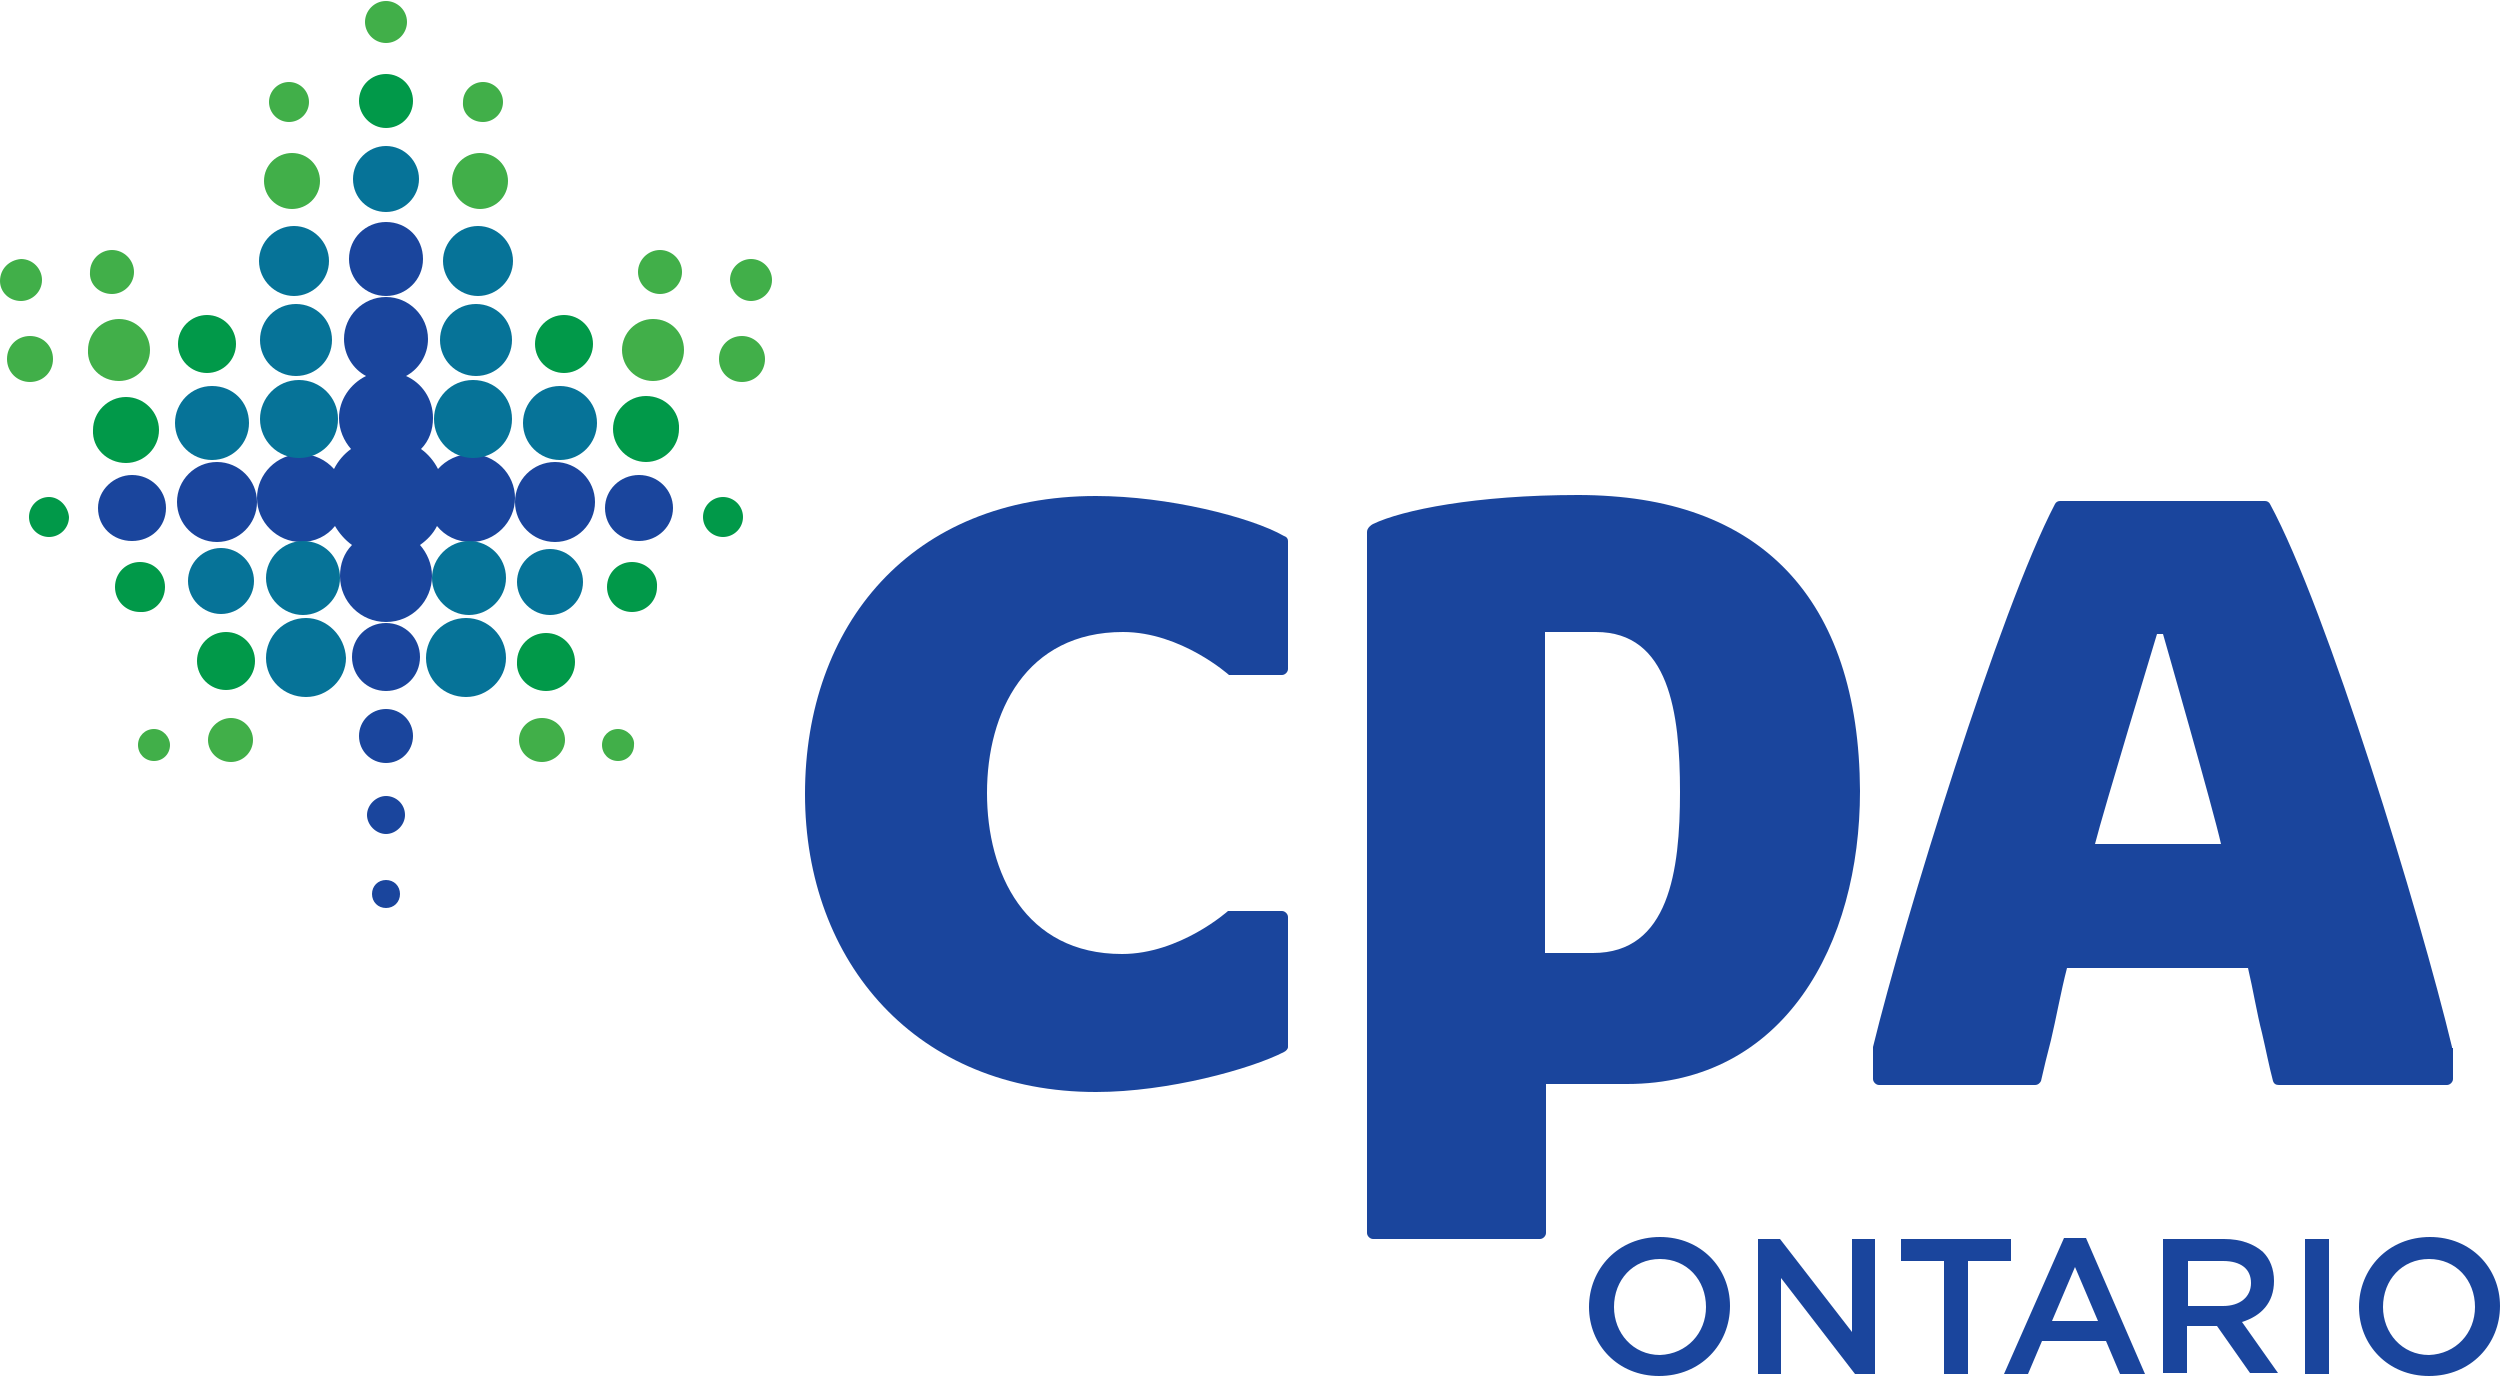 <svg xmlns="http://www.w3.org/2000/svg" xmlns:xlink="http://www.w3.org/1999/xlink"
	viewBox="0 0 250 137.9">
	<style type="text/css">
		.st0{fill:#1A459D;}
		.st1{fill:#067398;}
		.st2{fill:#41AF49;}
		.st3{fill:#019949;}
</style>
	<g>
		<g>
			<path class="st0"
				d="M158.9,130.7L158.9,130.7c0-3.8,2.9-7,7.1-7c4.1,0,7,3.1,7,6.9v0c0,3.8-2.9,7-7.1,7
			C161.8,137.6,158.9,134.5,158.9,130.7z M170.6,130.7L170.6,130.7c0-2.7-1.9-4.8-4.6-4.8c-2.7,0-4.6,2.1-4.6,4.8v0
			c0,2.6,1.9,4.8,4.6,4.8C168.7,135.4,170.6,133.3,170.6,130.7z" />
			<path class="st0" d="M175.8,123.9h2.2l7.2,9.3v-9.3h2.3v13.5h-2l-7.4-9.6v9.6h-2.3V123.9z" />
			<path class="st0" d="M194.4,126.1h-4.3v-2.2h11v2.2h-4.3v11.3h-2.4V126.1z" />
			<path class="st0"
				d="M206.4,123.8h2.2l5.9,13.6h-2.5l-1.4-3.3h-6.4l-1.4,3.3h-2.4L206.4,123.8z M209.8,132.1l-2.3-5.4l-2.3,5.4
			H209.8z" />
			<path class="st0"
				d="M216.4,123.9h6c1.7,0,3,0.5,3.9,1.3c0.7,0.7,1.1,1.7,1.1,2.9v0c0,2.2-1.3,3.5-3.2,4.1l3.6,5.1h-2.8l-3.3-4.7
			h-3v4.7h-2.4V123.9z M222.3,130.6c1.7,0,2.8-0.9,2.8-2.3v0c0-1.4-1-2.2-2.8-2.2h-3.5v4.5H222.3z" />
			<path class="st0" d="M230.5,123.9h2.4v13.5h-2.4V123.9z" />
			<path class="st0"
				d="M235.9,130.7L235.9,130.7c0-3.8,2.9-7,7.1-7c4.1,0,7,3.1,7,6.9v0c0,3.8-2.9,7-7.1,7
			C238.8,137.6,235.9,134.5,235.9,130.7z M247.5,130.7L247.5,130.7c0-2.7-1.9-4.8-4.6-4.8c-2.7,0-4.6,2.1-4.6,4.8v0
			c0,2.6,1.9,4.8,4.6,4.8C245.6,135.4,247.5,133.3,247.5,130.7z" />
		</g>
		<path class="st0"
			d="M157.8,49.5c-10.2,0-17.6,1.5-20.5,2.9c-0.2,0.1-0.6,0.4-0.6,0.8v70.1c0,0.3,0.3,0.6,0.6,0.6h16.7
		c0.3,0,0.6-0.3,0.6-0.6v-14.9h8.1c15.7,0,23.3-13.9,23.3-29.3C185.9,59.8,176,49.5,157.8,49.5 M159.3,95.3h-4.8V63.2h5.1
		c7.3,0,8.4,8,8.4,16C168,87.1,166.9,95.3,159.3,95.3" />
		<path class="st0"
			d="M245.2,104.7c-3.2-13.3-12.5-43.8-18.2-54.3c-0.1-0.2-0.3-0.3-0.5-0.3H206c-0.2,0-0.4,0.1-0.5,0.3
		c-5.5,10.5-15.1,41.6-18.2,54.3c0,0.1,0,0.1,0,0.1v3.1c0,0.3,0.3,0.6,0.6,0.6h15.6c0.3,0,0.5-0.2,0.6-0.4c0.3-1.3,0.6-2.6,1-4.1
		c0.5-2.1,1-4.9,1.6-7.2h18.1c0.5,2.1,0.9,4.6,1.4,6.5c0.4,1.7,0.7,3.3,1.1,4.8c0.1,0.3,0.3,0.4,0.6,0.4h16.8c0.3,0,0.6-0.3,0.6-0.6
		v-3.1C245.2,104.8,245.2,104.8,245.2,104.7 M209.5,84.4c0.8-3.2,6.2-21,6.2-21h0.6c0,0,5.1,17.8,5.8,21H209.5z" />
		<path class="st0"
			d="M112.3,63.2c5.8,0,10.6,4.3,10.6,4.3c0,0,0.1,0,0.2,0h5.1c0.3,0,0.6-0.3,0.6-0.6V54.1c0-0.2-0.1-0.4-0.4-0.5
		c-3.3-1.9-11.7-4-18.8-4c-18.5,0-29.1,12.9-29.1,29.8c0,16.9,11.2,29.8,29.1,29.8c7.2,0,15.5-2.3,18.8-4c0.2-0.1,0.4-0.3,0.4-0.5
		V91.7c0-0.3-0.3-0.6-0.6-0.6H123c0,0-0.1,0-0.2,0c0,0-4.8,4.3-10.6,4.3c-9.7,0-13.5-8.1-13.5-16.1C98.7,71.2,102.6,63.2,112.3,63.2
		" />
		<g>
			<path class="st0"
				d="M38.6,62.3c-1.9,0-3.4,1.5-3.4,3.4c0,1.9,1.5,3.4,3.4,3.4c1.9,0,3.4-1.5,3.4-3.4C42,63.8,40.5,62.3,38.6,62.3
			z M38.6,70.9c-1.5,0-2.7,1.2-2.7,2.7c0,1.5,1.2,2.7,2.7,2.7c1.5,0,2.7-1.2,2.7-2.7C41.3,72.1,40.1,70.9,38.6,70.9z M47.1,45.4
			c-1.3,0-2.5,0.6-3.3,1.5c-0.4-0.8-1-1.5-1.7-2c0.8-0.8,1.2-1.9,1.2-3.1c0-1.9-1.1-3.5-2.7-4.2c1.3-0.7,2.2-2.1,2.2-3.7
			c0-2.3-1.9-4.2-4.2-4.2c-2.3,0-4.2,1.9-4.2,4.2c0,1.6,0.9,3,2.2,3.7c-1.6,0.8-2.7,2.4-2.7,4.2c0,1.2,0.5,2.3,1.2,3.1
			c-0.7,0.5-1.3,1.2-1.7,2c-0.8-0.9-2-1.5-3.3-1.5c-2.4,0-4.4,2-4.4,4.4c0,2.4,2,4.4,4.4,4.4c1.4,0,2.6-0.6,3.4-1.6
			c0.4,0.7,1,1.4,1.7,1.9c-0.8,0.8-1.2,1.9-1.2,3.1c0,2.6,2.1,4.6,4.6,4.6c2.6,0,4.6-2.1,4.6-4.6c0-1.2-0.5-2.3-1.2-3.1
			c0.7-0.5,1.3-1.1,1.7-1.9c0.8,1,2,1.6,3.4,1.6c2.4,0,4.4-2,4.4-4.4C51.5,47.4,49.5,45.4,47.1,45.4z M38.6,79.6
			c-1,0-1.9,0.9-1.9,1.9c0,1,0.9,1.9,1.9,1.9c1,0,1.9-0.9,1.9-1.9C40.5,80.4,39.6,79.6,38.6,79.6z M38.6,88c-0.8,0-1.4,0.6-1.4,1.4
			c0,0.8,0.6,1.4,1.4,1.4c0.8,0,1.4-0.6,1.4-1.4C40,88.6,39.4,88,38.6,88z M55.5,46.2c-2.2,0-4,1.8-4,4c0,2.2,1.8,4,4,4
			c2.2,0,4-1.8,4-4C59.5,48,57.7,46.2,55.5,46.2z M21.7,46.2c-2.2,0-4,1.8-4,4c0,2.2,1.8,4,4,4c2.2,0,4-1.8,4-4
			C25.7,48,23.9,46.2,21.7,46.2z" />
			<path class="st0"
				d="M38.6,29.6c2,0,3.7-1.6,3.7-3.7s-1.6-3.7-3.7-3.7c-2,0-3.7,1.6-3.7,3.7S36.6,29.6,38.6,29.6z" />
			<path class="st0"
				d="M63.9,47.5c-1.9,0-3.4,1.5-3.4,3.3c0,1.9,1.5,3.3,3.4,3.3c1.9,0,3.4-1.5,3.4-3.3C67.3,49,65.8,47.5,63.9,47.5
			z" />
			<path class="st0"
				d="M16.6,50.8c0-1.8-1.5-3.3-3.4-3.3c-1.8,0-3.4,1.5-3.4,3.3c0,1.9,1.5,3.3,3.4,3.3
			C15.1,54.1,16.6,52.7,16.6,50.8z" />
		</g>
		<g>
			<path class="st1"
				d="M47.6,30.4c-2,0-3.6,1.6-3.6,3.6c0,2,1.6,3.6,3.6,3.6c2,0,3.6-1.6,3.6-3.6C51.2,32,49.6,30.4,47.6,30.4z" />
			<path class="st1"
				d="M47.3,38c-2.2,0-3.9,1.8-3.9,3.9c0,2.2,1.8,3.9,3.9,3.9c2.2,0,3.9-1.7,3.9-3.9C51.2,39.7,49.5,38,47.3,38z" />
			<path class="st1"
				d="M46.9,54.1c-2,0-3.7,1.7-3.7,3.7c0,2,1.7,3.7,3.7,3.7c2,0,3.7-1.7,3.7-3.7C50.6,55.7,48.9,54.1,46.9,54.1z" />
			<path class="st1"
				d="M46.6,61.8c-2.2,0-4,1.8-4,4c0,2.2,1.8,3.9,4,3.9c2.2,0,4-1.8,4-3.9C50.6,63.6,48.8,61.8,46.6,61.8z" />
			<path class="st1"
				d="M56,38.6c-2.1,0-3.7,1.7-3.7,3.7c0,2.1,1.7,3.7,3.7,3.7c2.1,0,3.7-1.7,3.7-3.7C59.7,40.2,58,38.6,56,38.6z" />
			<path class="st1"
				d="M29.6,30.4c-2,0-3.6,1.6-3.6,3.6c0,2,1.6,3.6,3.6,3.6s3.6-1.6,3.6-3.6C33.2,32,31.6,30.4,29.6,30.4z" />
			<path class="st1"
				d="M29.9,38c-2.2,0-3.9,1.8-3.9,3.9c0,2.2,1.8,3.9,3.9,3.9c2.2,0,3.9-1.7,3.9-3.9C33.8,39.7,32,38,29.9,38z" />
			<path class="st1"
				d="M30.3,54.1c-2,0-3.7,1.7-3.7,3.7c0,2,1.7,3.7,3.7,3.7s3.7-1.7,3.7-3.7C34,55.7,32.4,54.1,30.3,54.1z" />
			<path class="st1"
				d="M30.6,61.8c-2.2,0-4,1.8-4,4c0,2.2,1.8,3.9,4,3.9c2.2,0,4-1.8,4-3.9C34.5,63.6,32.7,61.8,30.6,61.8z" />
			<path class="st1"
				d="M21.2,38.6c-2.1,0-3.7,1.7-3.7,3.7c0,2.1,1.7,3.7,3.7,3.7c2.1,0,3.7-1.7,3.7-3.7
			C24.9,40.2,23.3,38.6,21.2,38.6z" />
			<path class="st1"
				d="M29.4,29.6c1.9,0,3.5-1.6,3.5-3.5c0-1.9-1.6-3.5-3.5-3.5c-1.9,0-3.5,1.6-3.5,3.5C25.9,28,27.5,29.6,29.4,29.6
			z" />
			<path class="st1"
				d="M18.8,58.1c0,1.8,1.5,3.3,3.3,3.3s3.3-1.5,3.3-3.3c0-1.8-1.5-3.3-3.3-3.3S18.8,56.3,18.8,58.1z" />
			<path class="st1"
				d="M47.8,29.6c1.9,0,3.5-1.6,3.5-3.5c0-1.9-1.6-3.5-3.5-3.5c-1.9,0-3.5,1.6-3.5,3.5C44.3,28,45.9,29.6,47.8,29.6
			z" />
			<path class="st1"
				d="M38.6,21.2c1.8,0,3.3-1.5,3.3-3.3c0-1.8-1.5-3.3-3.3-3.3c-1.8,0-3.3,1.5-3.3,3.3
			C35.3,19.8,36.8,21.2,38.6,21.2z" />
			<path class="st1"
				d="M55,61.5c1.8,0,3.3-1.5,3.3-3.3c0-1.8-1.5-3.3-3.3-3.3c-1.8,0-3.3,1.5-3.3,3.3C51.7,60,53.2,61.5,55,61.5z" />
		</g>
		<g>
			<path class="st2"
				d="M23.1,71.8c-1.2,0-2.3,1-2.3,2.2c0,1.2,1,2.2,2.3,2.2c1.2,0,2.2-1,2.2-2.2C25.3,72.8,24.3,71.8,23.1,71.8z" />
			<path class="st2"
				d="M5.3,35.9c0-1.3-1-2.3-2.3-2.3c-1.3,0-2.3,1-2.3,2.3c0,1.3,1,2.3,2.3,2.3C4.3,38.2,5.3,37.2,5.3,35.9z" />
			<path class="st2"
				d="M11.2,29.4c1.2,0,2.2-1,2.2-2.2c0-1.2-1-2.2-2.2-2.2c-1.2,0-2.2,1-2.2,2.2C8.9,28.4,9.9,29.4,11.2,29.4z" />
			<path class="st2"
				d="M2.1,30.1c1.1,0,2.1-0.9,2.1-2.1c0-1.1-0.9-2.1-2.1-2.1C0.9,26,0,26.9,0,28.1C0,29.2,0.9,30.1,2.1,30.1z" />
			<path class="st2"
				d="M48,20.9c1.5,0,2.8-1.2,2.8-2.8c0-1.5-1.2-2.8-2.8-2.8c-1.5,0-2.8,1.2-2.8,2.8C45.2,19.6,46.5,20.9,48,20.9z"
			/>
			<path class="st2"
				d="M29.2,20.9c1.5,0,2.8-1.2,2.8-2.8c0-1.5-1.2-2.8-2.8-2.8c-1.5,0-2.8,1.2-2.8,2.8
			C26.4,19.6,27.6,20.9,29.2,20.9z" />
			<path class="st2"
				d="M38.6,4.3c1.2,0,2.1-1,2.1-2.1c0-1.2-1-2.1-2.1-2.1c-1.2,0-2.1,1-2.1,2.1C36.5,3.3,37.4,4.3,38.6,4.3z" />
			<path class="st2"
				d="M48.3,12.2c1.1,0,2-0.9,2-2c0-1.1-0.9-2-2-2c-1.1,0-2,0.9-2,2C46.2,11.3,47.1,12.2,48.3,12.2z" />
			<path class="st2"
				d="M28.9,12.2c1.1,0,2-0.9,2-2c0-1.1-0.9-2-2-2c-1.1,0-2,0.9-2,2C26.9,11.3,27.8,12.2,28.9,12.2z" />
			<path class="st2"
				d="M75.1,30.1c1.1,0,2.1-0.9,2.1-2.1c0-1.1-0.9-2.1-2.1-2.1c-1.1,0-2.1,0.9-2.1,2.1C73.1,29.2,74,30.1,75.1,30.1
			z" />
			<path class="st2"
				d="M61.8,72.9c-0.9,0-1.6,0.7-1.6,1.6c0,0.9,0.7,1.6,1.6,1.6c0.9,0,1.6-0.7,1.6-1.6
			C63.5,73.7,62.7,72.9,61.8,72.9z" />
			<path class="st2"
				d="M51.9,74c0,1.2,1,2.2,2.3,2.2c1.2,0,2.3-1,2.3-2.2c0-1.2-1-2.2-2.3-2.2C52.9,71.8,51.9,72.8,51.9,74z" />
			<path class="st2"
				d="M74.2,33.6c-1.3,0-2.3,1-2.3,2.3c0,1.3,1,2.3,2.3,2.3c1.3,0,2.3-1,2.3-2.3C76.5,34.7,75.5,33.6,74.2,33.6z" />
			<path class="st2"
				d="M65.3,31.9c-1.7,0-3.1,1.4-3.1,3.1c0,1.7,1.4,3.1,3.1,3.1c1.7,0,3.1-1.4,3.1-3.1
			C68.4,33.3,67.1,31.9,65.3,31.9z" />
			<path class="st2"
				d="M15.4,72.9c-0.9,0-1.6,0.7-1.6,1.6c0,0.9,0.7,1.6,1.6,1.6c0.9,0,1.6-0.7,1.6-1.6C17,73.7,16.3,72.9,15.4,72.9
			z" />
			<path class="st2"
				d="M66,29.4c1.2,0,2.2-1,2.2-2.2c0-1.2-1-2.2-2.2-2.2c-1.2,0-2.2,1-2.2,2.2C63.8,28.4,64.8,29.4,66,29.4z" />
			<path class="st2"
				d="M11.9,38.1c1.7,0,3.1-1.4,3.1-3.1c0-1.7-1.4-3.1-3.1-3.1c-1.7,0-3.1,1.4-3.1,3.1
			C8.7,36.7,10.1,38.1,11.9,38.1z" />
		</g>
		<g>
			<path class="st3"
				d="M22.6,63.2c-1.6,0-2.9,1.3-2.9,2.9c0,1.6,1.3,2.9,2.9,2.9c1.6,0,2.9-1.3,2.9-2.9
			C25.5,64.5,24.2,63.2,22.6,63.2z" />
			<path class="st3"
				d="M20.7,37.3c1.6,0,2.9-1.3,2.9-2.9c0-1.6-1.3-2.9-2.9-2.9c-1.6,0-2.9,1.3-2.9,2.9C17.8,36,19.1,37.3,20.7,37.3
			z" />
			<path class="st3"
				d="M4.9,49.7c-1.1,0-2,0.9-2,2c0,1.1,0.9,2,2,2c1.1,0,2-0.9,2-2C6.8,50.6,5.9,49.7,4.9,49.7z" />
			<path class="st3"
				d="M38.6,12.8c1.5,0,2.7-1.2,2.7-2.7c0-1.5-1.2-2.7-2.7-2.7c-1.5,0-2.7,1.2-2.7,2.7
			C35.9,11.5,37.1,12.8,38.6,12.8z" />
			<path class="st3"
				d="M63.2,56.2c-1.4,0-2.5,1.1-2.5,2.5c0,1.4,1.1,2.5,2.5,2.5c1.4,0,2.5-1.1,2.5-2.5
			C65.8,57.3,64.6,56.2,63.2,56.2z" />
			<path class="st3"
				d="M64.6,39.6c-1.8,0-3.3,1.5-3.3,3.3c0,1.8,1.5,3.3,3.3,3.3c1.8,0,3.3-1.5,3.3-3.3C68,41.1,66.5,39.6,64.6,39.6
			z" />
			<path class="st3"
				d="M72.3,49.7c-1.1,0-2,0.9-2,2c0,1.1,0.9,2,2,2c1.1,0,2-0.9,2-2C74.3,50.6,73.4,49.7,72.3,49.7z" />
			<path class="st3"
				d="M56.4,37.3c1.6,0,2.9-1.3,2.9-2.9c0-1.6-1.3-2.9-2.9-2.9c-1.6,0-2.9,1.3-2.9,2.9C53.5,36,54.8,37.3,56.4,37.3
			z" />
			<path class="st3"
				d="M16.5,58.7c0-1.4-1.1-2.5-2.5-2.5c-1.4,0-2.5,1.1-2.5,2.5c0,1.4,1.1,2.5,2.5,2.5
			C15.4,61.3,16.5,60.1,16.5,58.7z" />
			<path class="st3"
				d="M12.6,46.3c1.8,0,3.3-1.5,3.3-3.3c0-1.8-1.5-3.3-3.3-3.3c-1.8,0-3.3,1.5-3.3,3.3
			C9.2,44.8,10.7,46.3,12.6,46.3z" />
			<path class="st3"
				d="M54.6,69.1c1.6,0,2.9-1.3,2.9-2.9c0-1.6-1.3-2.9-2.9-2.9c-1.6,0-2.9,1.3-2.9,2.9C51.6,67.8,53,69.1,54.6,69.1
			z" />
		</g>
	</g>
</svg>
